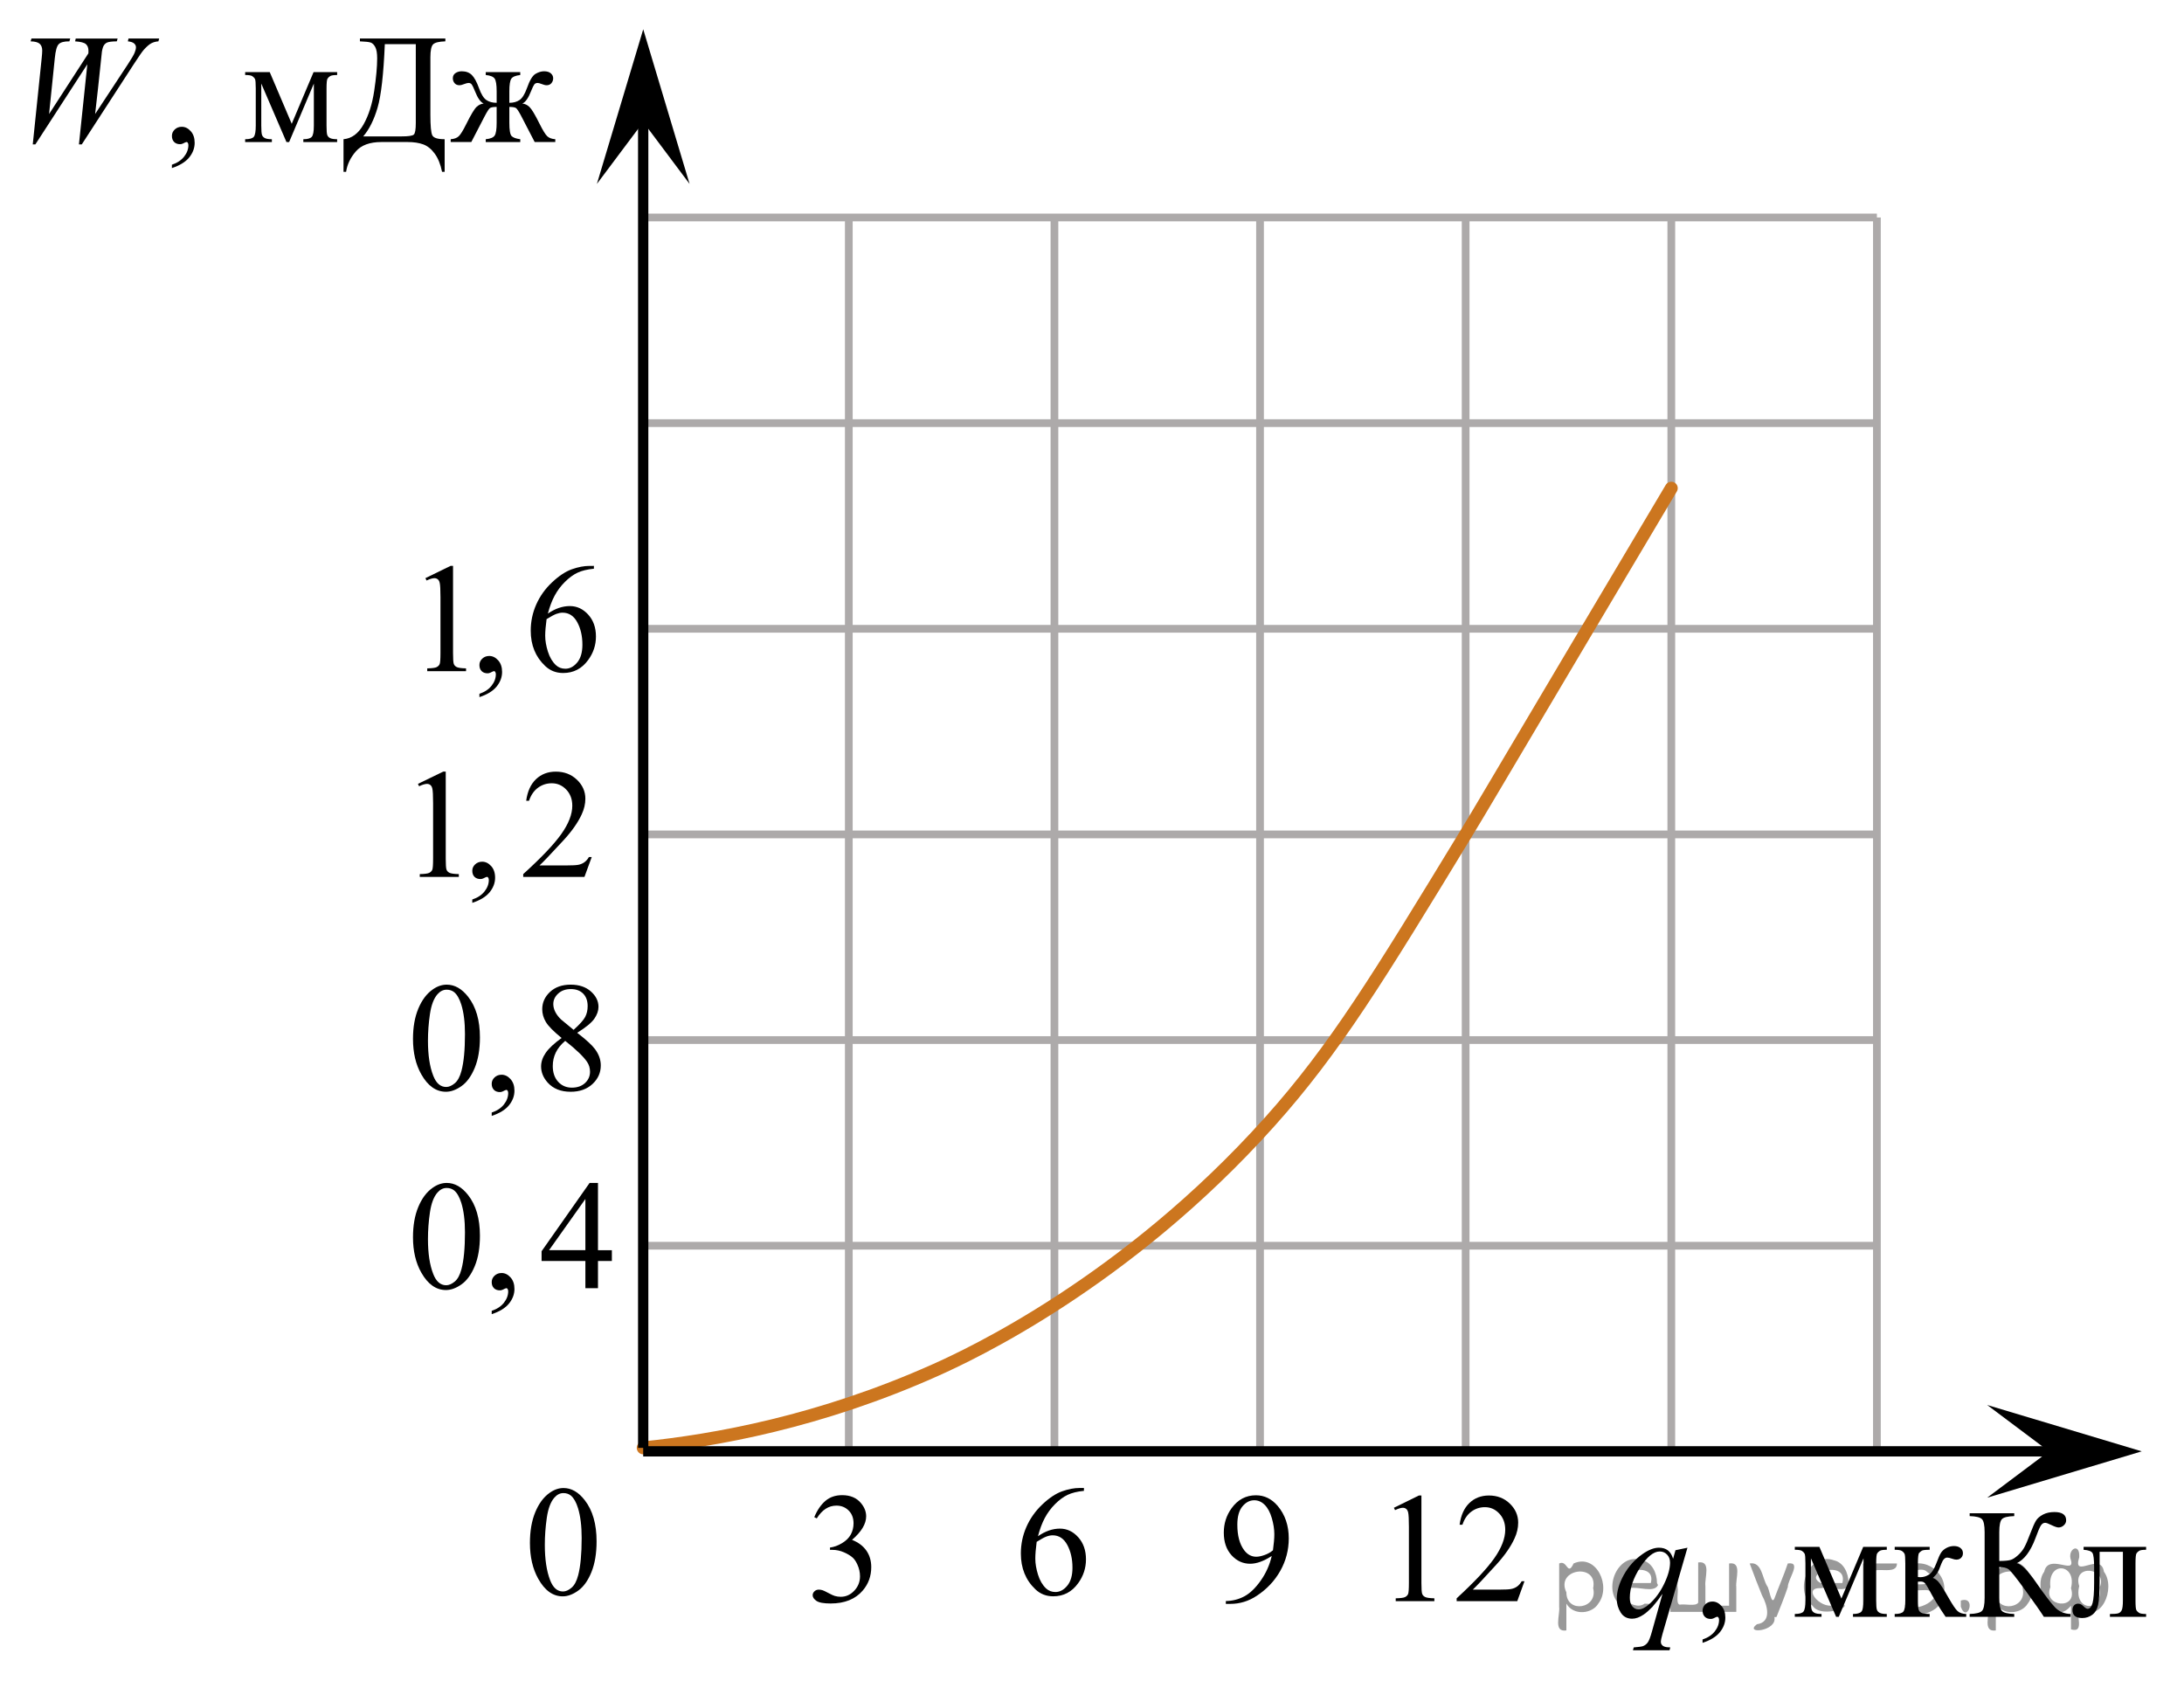 <?xml version="1.0" encoding="utf-8"?>
<!-- Generator: Adobe Illustrator 27.2.0, SVG Export Plug-In . SVG Version: 6.00 Build 0)  -->
<svg version="1.1" id="Слой_1" xmlns="http://www.w3.org/2000/svg" xmlns:xlink="http://www.w3.org/1999/xlink" x="0px" y="0px"
	 width="212.074px" height="163.869px" viewBox="0 0 212.074 163.869" enable-background="new 0 0 212.074 163.869"
	 xml:space="preserve">
<line fill="none" stroke="#ADAAAA" stroke-width="0.75" stroke-miterlimit="10" x1="62.456" y1="21.115" x2="182.254" y2="21.115"/>
<line fill="none" stroke="#ADAAAA" stroke-width="0.75" stroke-miterlimit="10" x1="62.456" y1="41.081" x2="182.254" y2="41.081"/>
<line fill="none" stroke="#ADAAAA" stroke-width="0.75" stroke-miterlimit="10" x1="62.456" y1="61.05" x2="182.254" y2="61.05"/>
<line fill="none" stroke="#ADAAAA" stroke-width="0.75" stroke-miterlimit="10" x1="62.456" y1="81.014" x2="182.254" y2="81.014"/>
<line fill="none" stroke="#ADAAAA" stroke-width="0.75" stroke-miterlimit="10" x1="62.456" y1="100.981" x2="182.254" y2="100.981"/>
<line fill="none" stroke="#ADAAAA" stroke-width="0.75" stroke-miterlimit="10" x1="62.456" y1="120.949" x2="182.254" y2="120.949"/>
<line fill="none" stroke="#ADAAAA" stroke-width="0.75" stroke-miterlimit="10" x1="82.422" y1="140.577" x2="82.422" y2="21.115"/>
<line fill="none" stroke="#ADAAAA" stroke-width="0.75" stroke-miterlimit="10" x1="102.39" y1="140.577" x2="102.39" y2="21.115"/>
<line fill="none" stroke="#ADAAAA" stroke-width="0.75" stroke-miterlimit="10" x1="122.353" y1="140.577" x2="122.353" y2="21.115"/>
<line fill="none" stroke="#ADAAAA" stroke-width="0.75" stroke-miterlimit="10" x1="142.319" y1="140.577" x2="142.319" y2="21.115"/>
<line fill="none" stroke="#ADAAAA" stroke-width="0.75" stroke-miterlimit="10" x1="162.289" y1="140.577" x2="162.289" y2="21.115"/>
<line fill="none" stroke="#ADAAAA" stroke-width="0.75" stroke-miterlimit="10" x1="182.254" y1="140.577" x2="182.254" y2="21.115"/>
<g>
	<defs>
		<polygon id="SVGID_1_" points="132.728,158.226 151.91,158.226 151.91,141.666 132.728,141.666 132.728,158.226 		"/>
	</defs>
	<clipPath id="SVGID_00000086649526238243640580000004728148967934261181_">
		<use xlink:href="#SVGID_1_"  overflow="visible"/>
	</clipPath>
	<g clip-path="url(#SVGID_00000086649526238243640580000004728148967934261181_)">
		<path d="M135.353,146.392l2.429-1.193h0.243v8.486c0,0.564,0.023,0.914,0.07,1.053
			c0.047,0.139,0.144,0.244,0.291,0.318c0.147,0.074,0.446,0.116,0.897,0.126v0.274h-3.753v-0.274
			c0.471-0.01,0.775-0.05,0.913-0.122c0.137-0.071,0.233-0.168,0.287-0.289c0.054-0.121,0.081-0.482,0.081-1.086
			v-5.426c0-0.731-0.024-1.2-0.073-1.408c-0.035-0.158-0.097-0.274-0.188-0.348
			c-0.091-0.074-0.2-0.111-0.327-0.111c-0.182,0-0.435,0.076-0.758,0.23L135.353,146.392z"/>
		<path d="M148.032,153.522l-0.699,1.935h-5.887v-0.274c1.732-1.591,2.951-2.891,3.658-3.898
			s1.06-1.93,1.06-2.765c0-0.638-0.194-1.161-0.582-1.571c-0.387-0.41-0.851-0.615-1.391-0.615
			c-0.491,0-0.931,0.144-1.321,0.434c-0.39,0.289-0.678,0.713-0.864,1.272h-0.273
			c0.123-0.914,0.438-1.616,0.946-2.106s1.142-0.733,1.902-0.733c0.81,0,1.485,0.262,2.027,0.785
			c0.542,0.524,0.813,1.142,0.813,1.853c0,0.509-0.118,1.018-0.353,1.526c-0.363,0.801-0.952,1.648-1.766,2.543
			c-1.222,1.344-1.985,2.154-2.289,2.431h2.606c0.53,0,0.901-0.019,1.115-0.06
			c0.213-0.039,0.406-0.119,0.578-0.24s0.321-0.293,0.449-0.516H148.032z"/>
	</g>
</g>
<g>
	<defs>
		<polygon id="SVGID_00000057841286928082083640000008691409959613912494_" points="0,20.7 57.96,20.7 57.96,0 0,0 0,20.7 		"/>
	</defs>
	<clipPath id="SVGID_00000138536927861829432660000002753194594759362697_">
		<use xlink:href="#SVGID_00000057841286928082083640000008691409959613912494_"  overflow="visible"/>
	</clipPath>
	<g clip-path="url(#SVGID_00000138536927861829432660000002753194594759362697_)">
		<path d="M16.692,16.319v-0.326c0.509-0.168,0.903-0.429,1.183-0.782c0.279-0.353,0.419-0.728,0.419-1.123
			c0-0.094-0.022-0.173-0.067-0.237c-0.034-0.044-0.069-0.066-0.103-0.066c-0.055,0-0.173,0.049-0.355,0.148
			c-0.089,0.044-0.184,0.067-0.282,0.067c-0.242,0-0.435-0.072-0.578-0.215c-0.144-0.144-0.215-0.341-0.215-0.593
			c0-0.242,0.093-0.449,0.278-0.623c0.185-0.173,0.411-0.259,0.678-0.259c0.326,0,0.616,0.142,0.871,0.426
			s0.382,0.661,0.382,1.13c0,0.509-0.177,0.982-0.53,1.419C18.017,15.722,17.457,16.067,16.692,16.319z"/>
	</g>
	<g clip-path="url(#SVGID_00000138536927861829432660000002753194594759362697_)">
		<path d="M28.328,12.02l2.12-5.018h2.29v0.282c-0.336,0-0.56,0.033-0.671,0.1
			c-0.11,0.067-0.198,0.149-0.263,0.248c-0.065,0.099-0.097,0.42-0.097,0.964v3.602
			c0,0.47,0.023,0.772,0.07,0.908s0.144,0.238,0.289,0.308c0.146,0.069,0.37,0.103,0.671,0.103v0.274h-3.283
			v-0.274c0.405,0,0.677-0.075,0.815-0.226c0.138-0.15,0.207-0.515,0.207-1.093v-4.084l-2.401,5.678h-0.259
			l-2.446-5.678v4.084c0,0.47,0.024,0.772,0.074,0.908c0.049,0.136,0.145,0.238,0.289,0.308
			c0.143,0.069,0.365,0.103,0.667,0.103v0.274h-2.595v-0.274c0.44,0,0.722-0.08,0.846-0.241
			c0.123-0.161,0.185-0.52,0.185-1.079V8.595c0-0.529-0.026-0.841-0.081-0.938c-0.055-0.097-0.139-0.183-0.252-0.26
			c-0.114-0.077-0.346-0.115-0.697-0.115V7.002h2.387L28.328,12.02z"/>
		<path d="M34.95,3.74h8.295v0.274c-0.623,0.019-1.02,0.118-1.193,0.296c-0.174,0.178-0.26,0.598-0.26,1.26
			v5.567c0,1.077,0.061,1.743,0.185,1.998c0.123,0.254,0.523,0.381,1.2,0.381v3.165h-0.252
			c-0.148-0.731-0.387-1.32-0.715-1.768c-0.329-0.447-0.702-0.746-1.119-0.897c-0.418-0.151-0.918-0.226-1.501-0.226
			h-2.564c-1.122,0-1.946,0.304-2.473,0.912s-0.841,1.268-0.944,1.979h-0.252v-3.165
			c0.795-0.069,1.442-0.546,1.941-1.43c0.499-0.885,0.845-1.971,1.038-3.258c0.192-1.287,0.289-2.343,0.289-3.168
			c0-0.494-0.062-0.857-0.185-1.09c-0.124-0.232-0.271-0.378-0.441-0.438c-0.17-0.059-0.519-0.099-1.049-0.118
			V3.74z M37.367,4.289c-0.124,2.931-0.358,4.986-0.704,6.167c-0.347,1.181-0.81,2.11-1.394,2.787h3.721
			c0.662,0,1.059-0.058,1.19-0.174s0.196-0.493,0.196-1.13V4.289H37.367z"/>
		<path d="M47.167,13.791v-0.274c0.459-0.044,0.751-0.167,0.874-0.367c0.124-0.2,0.185-0.609,0.185-1.227v-1.542
			c-0.326,0-0.542,0.037-0.648,0.111s-0.285,0.353-0.537,0.837l-1.275,2.461h-2.001v-0.274
			c0.346-0.024,0.607-0.122,0.785-0.292c0.179-0.17,0.418-0.56,0.72-1.167c0.459-0.924,0.795-1.483,1.008-1.679
			c0.212-0.195,0.442-0.303,0.69-0.323c-0.302-0.128-0.586-0.534-0.853-1.215
			c-0.129-0.321-0.23-0.533-0.304-0.634s-0.176-0.152-0.305-0.152c-0.099,0-0.225,0.029-0.378,0.089
			c-0.222,0.089-0.395,0.133-0.519,0.133c-0.197,0-0.353-0.067-0.467-0.2C44.029,7.943,43.972,7.782,43.972,7.595
			c0-0.218,0.087-0.384,0.26-0.5s0.375-0.174,0.607-0.174c0.405,0,0.731,0.12,0.975,0.359
			c0.245,0.24,0.478,0.668,0.701,1.286c0.212,0.588,0.452,0.971,0.719,1.149s0.598,0.267,0.993,0.267V8.869
			c0-0.637-0.065-1.05-0.196-1.238c-0.131-0.188-0.419-0.304-0.863-0.348V7.002h3.35v0.282
			c-0.449,0.049-0.738,0.168-0.867,0.356c-0.128,0.188-0.192,0.598-0.192,1.23v1.112
			c0.391,0,0.719-0.089,0.985-0.267c0.268-0.178,0.507-0.56,0.72-1.149c0.267-0.761,0.545-1.226,0.834-1.394
			s0.565-0.252,0.826-0.252c0.291,0,0.513,0.067,0.663,0.2s0.227,0.291,0.227,0.475
			c0,0.188-0.058,0.348-0.171,0.481c-0.113,0.133-0.27,0.2-0.467,0.2c-0.124,0-0.297-0.044-0.519-0.133
			c-0.153-0.06-0.273-0.089-0.356-0.089c-0.144,0-0.252,0.051-0.326,0.152s-0.175,0.312-0.304,0.634
			c-0.267,0.682-0.551,1.087-0.853,1.215c0.257,0.02,0.492,0.134,0.704,0.341c0.213,0.207,0.539,0.753,0.979,1.638
			c0.311,0.623,0.556,1.02,0.734,1.19c0.178,0.17,0.44,0.268,0.785,0.292v0.274h-2.001l-1.275-2.461
			c-0.252-0.484-0.431-0.763-0.537-0.837s-0.322-0.111-0.648-0.111v1.542c0,0.707,0.073,1.135,0.219,1.286
			c0.145,0.151,0.426,0.253,0.841,0.308v0.274H47.167z"/>
	</g>
	<g clip-path="url(#SVGID_00000138536927861829432660000002753194594759362697_)">
		<path d="M3.181,14.021l0.867-8.376C4.082,5.324,4.1,5.077,4.1,4.904c0-0.287-0.082-0.504-0.245-0.652
			c-0.163-0.148-0.457-0.227-0.882-0.237l0.082-0.274h3.765L6.739,4.015c-0.504-0.005-0.849,0.085-1.034,0.271
			C5.519,4.471,5.392,4.924,5.322,5.645l-0.556,5.426l3.817-5.893c0.005-0.099,0.007-0.183,0.007-0.252
			c0-0.277-0.081-0.489-0.244-0.638C8.184,4.141,7.833,4.05,7.294,4.015l0.06-0.274h4.069l-0.082,0.274
			c-0.47,0.005-0.785,0.044-0.948,0.118c-0.119,0.055-0.219,0.143-0.301,0.263
			C10.011,4.517,9.946,4.724,9.896,5.015c-0.015,0.084-0.075,0.657-0.182,1.72S9.448,9.243,9.237,11.071
			l3.18-4.832c0.346-0.529,0.564-0.899,0.652-1.112s0.133-0.393,0.133-0.541c0-0.138-0.059-0.26-0.178-0.367
			c-0.118-0.106-0.321-0.174-0.607-0.204l0.06-0.274h2.979l-0.074,0.274c-0.262,0.019-0.494,0.084-0.697,0.192
			c-0.202,0.109-0.442,0.316-0.719,0.623c-0.158,0.178-0.484,0.647-0.979,1.409l-5.048,7.783H7.665l0.815-7.783
			l-5.048,7.783H3.181z"/>
	</g>
</g>
<g>
	<g>
		<g>
			<g>
				<g>
					<g>
						<g>
							<g>
								<g>
									<g>
										<g>
											<g>
												<g>
													<defs>
														
															<rect id="SVGID_00000164504266037042472370000000072547113831528842_" x="48.639" y="140.913" width="12.354" height="18.066"/>
													</defs>
													<clipPath id="SVGID_00000002356620288357243440000005254601084120122274_">
														<use xlink:href="#SVGID_00000164504266037042472370000000072547113831528842_"  overflow="visible"/>
													</clipPath>
													<g clip-path="url(#SVGID_00000002356620288357243440000005254601084120122274_)">
														<g enable-background="new    ">
															<path d="M51.458,149.807c0-1.155,0.172-2.15,0.517-2.984s0.802-1.455,1.372-1.863
																c0.443-0.324,0.9-0.485,1.373-0.485c0.767,0,1.456,0.396,2.066,1.188
																c0.762,0.981,1.144,2.311,1.144,3.988c0,1.175-0.168,2.174-0.502,2.995s-0.761,1.418-1.28,1.789
																c-0.519,0.371-1.02,0.557-1.502,0.557c-0.955,0-1.748-0.57-2.383-1.711
																C51.726,152.319,51.458,151.162,51.458,149.807z M52.905,149.994c0,1.395,0.169,2.532,0.509,3.413
																c0.281,0.742,0.699,1.113,1.254,1.113c0.266,0,0.541-0.121,0.826-0.362
																c0.286-0.241,0.502-0.646,0.649-1.214c0.226-0.856,0.339-2.064,0.339-3.623
																c0-1.154-0.118-2.118-0.354-2.891c-0.177-0.572-0.406-0.978-0.686-1.217
																c-0.202-0.164-0.445-0.247-0.731-0.247c-0.335,0-0.632,0.152-0.893,0.456
																c-0.354,0.413-0.595,1.063-0.723,1.949C52.968,148.259,52.905,149.133,52.905,149.994z"/>
														</g>
													</g>
												</g>
											</g>
										</g>
									</g>
								</g>
							</g>
						</g>
					</g>
				</g>
			</g>
		</g>
	</g>
</g>
<polygon points="198.962,140.913 192.961,136.413 207.968,140.913 192.961,145.413 "/>
<polygon points="62.46,11.85 57.96,17.856 62.46,2.844 66.96,17.856 "/>
<path fill="none" stroke="#CC761F" stroke-width="1.25" stroke-linecap="round" stroke-linejoin="round" stroke-miterlimit="10" d="
	M62.456,140.577c6.938-0.708,17.129-2.52,28.408-7.57c3.212-1.438,18.424-8.471,32.419-24.079
	c6.348-7.08,10.578-14.025,19.036-27.915c1.545-2.537,2.157-3.617,11.857-19.964
	c3.4-5.73,6.21-10.455,8.113-13.653"/>
<line fill="none" stroke="#000000" stroke-miterlimit="10" x1="62.456" y1="140.577" x2="62.456" y2="7.567"/>
<line fill="none" stroke="#000000" stroke-miterlimit="10" x1="62.456" y1="140.913" x2="202.687" y2="140.913"/>
<g>
	<g>
		<g>
			<g>
				<g>
					<g>
						<g>
							<g>
								<g>
									<g>
										<g>
											<g>
												<g>
													<defs>
														
															<rect id="SVGID_00000010292766079072665970000012408262439624332425_" x="76.241" y="141.603" width="12.362" height="18.08"/>
													</defs>
													<clipPath id="SVGID_00000145035529908854467090000013419366730916600453_">
														<use xlink:href="#SVGID_00000010292766079072665970000012408262439624332425_"  overflow="visible"/>
													</clipPath>
													<g clip-path="url(#SVGID_00000145035529908854467090000013419366730916600453_)">
														<g enable-background="new    ">
															<path d="M79.068,147.304c0.286-0.682,0.646-1.209,1.081-1.58c0.435-0.37,0.978-0.556,1.627-0.556
																c0.802,0,1.417,0.264,1.844,0.791c0.325,0.394,0.487,0.815,0.487,1.263
																c0,0.737-0.458,1.499-1.373,2.285c0.615,0.244,1.08,0.593,1.395,1.046s0.472,0.986,0.472,1.599
																c0,0.876-0.275,1.636-0.826,2.278c-0.718,0.836-1.759,1.255-3.121,1.255
																c-0.674,0-1.132-0.085-1.376-0.254c-0.244-0.17-0.365-0.352-0.365-0.546
																c0-0.144,0.058-0.272,0.173-0.381s0.255-0.164,0.417-0.164c0.123,0,0.248,0.019,0.377,0.06
																c0.084,0.025,0.273,0.116,0.568,0.273c0.295,0.157,0.499,0.25,0.612,0.28
																c0.182,0.055,0.377,0.082,0.583,0.082c0.501,0,0.938-0.196,1.31-0.59
																c0.371-0.394,0.557-0.859,0.557-1.397c0-0.394-0.086-0.777-0.258-1.15
																c-0.128-0.279-0.268-0.49-0.42-0.635c-0.212-0.199-0.502-0.38-0.871-0.542
																c-0.369-0.161-0.745-0.242-1.129-0.242H80.595v-0.225c0.389-0.05,0.778-0.191,1.169-0.426
																c0.391-0.233,0.675-0.516,0.852-0.844c0.177-0.329,0.266-0.69,0.266-1.083
																c0-0.513-0.158-0.928-0.476-1.244c-0.317-0.315-0.712-0.474-1.184-0.474
																c-0.763,0-1.399,0.413-1.911,1.239L79.068,147.304z"/>
														</g>
													</g>
												</g>
											</g>
										</g>
									</g>
								</g>
							</g>
						</g>
					</g>
				</g>
			</g>
		</g>
	</g>
</g>
<g>
	<defs>
		<polygon id="SVGID_00000129915387645264354520000000302915912386400186_" points="154.114,163.869 212.074,163.869 
			212.074,143.169 154.114,143.169 154.114,163.869 		"/>
	</defs>
	<clipPath id="SVGID_00000133499692354619918510000017100835344821527975_">
		<use xlink:href="#SVGID_00000129915387645264354520000000302915912386400186_"  overflow="visible"/>
	</clipPath>
	<g clip-path="url(#SVGID_00000133499692354619918510000017100835344821527975_)">
		<path d="M165.325,159.506v-0.326c0.509-0.168,0.903-0.429,1.183-0.782s0.419-0.728,0.419-1.123
			c0-0.094-0.022-0.173-0.067-0.237c-0.034-0.044-0.069-0.066-0.103-0.066c-0.055,0-0.173,0.05-0.355,0.148
			c-0.089,0.044-0.184,0.066-0.282,0.066c-0.242,0-0.435-0.071-0.578-0.215s-0.215-0.341-0.215-0.593
			c0-0.242,0.093-0.449,0.278-0.623c0.185-0.173,0.411-0.259,0.678-0.259c0.326,0,0.616,0.142,0.871,0.426
			s0.382,0.661,0.382,1.131c0,0.509-0.177,0.981-0.53,1.419S166.09,159.254,165.325,159.506z"/>
	</g>
	<g clip-path="url(#SVGID_00000133499692354619918510000017100835344821527975_)">
		<path d="M178.805,155.207l2.12-5.019h2.29v0.282c-0.336,0-0.56,0.033-0.671,0.1
			c-0.11,0.067-0.198,0.149-0.263,0.248c-0.065,0.1-0.097,0.421-0.097,0.964v3.603
			c0,0.47,0.023,0.772,0.07,0.908s0.144,0.238,0.289,0.308c0.146,0.069,0.37,0.103,0.671,0.103v0.274h-3.283
			v-0.274c0.405,0,0.677-0.075,0.815-0.227c0.138-0.15,0.207-0.515,0.207-1.093v-4.084l-2.401,5.678h-0.259
			l-2.446-5.678v4.084c0,0.47,0.024,0.772,0.074,0.908c0.049,0.136,0.145,0.238,0.289,0.308
			c0.143,0.069,0.365,0.103,0.667,0.103v0.274h-2.595v-0.274c0.44,0,0.722-0.08,0.846-0.241
			c0.123-0.16,0.185-0.519,0.185-1.078v-3.603c0-0.528-0.026-0.841-0.081-0.938s-0.139-0.183-0.252-0.26
			c-0.114-0.076-0.346-0.114-0.697-0.114v-0.282h2.387L178.805,155.207z"/>
		<path d="M190.926,156.978h-2.001c-0.623-0.904-1.185-1.831-1.69-2.779c-0.118-0.218-0.226-0.38-0.322-0.486
			c-0.096-0.105-0.229-0.159-0.397-0.159c-0.06,0-0.153,0.005-0.281,0.015v1.816c0,0.489,0.028,0.802,0.085,0.938
			s0.159,0.233,0.308,0.293s0.398,0.089,0.749,0.089v0.274h-3.396v-0.274c0.44,0,0.722-0.08,0.846-0.241
			c0.123-0.16,0.185-0.519,0.185-1.078v-3.603c0-0.528-0.026-0.841-0.081-0.938s-0.139-0.183-0.252-0.26
			c-0.114-0.076-0.346-0.114-0.697-0.114v-0.282h3.396v0.282c-0.41,0-0.664,0.029-0.76,0.089
			c-0.097,0.06-0.185,0.132-0.264,0.219c-0.079,0.086-0.118,0.421-0.118,1.004v1.334
			c0.113,0.011,0.19,0.016,0.23,0.016c0.302,0,0.584-0.086,0.849-0.256c0.265-0.171,0.5-0.532,0.708-1.086
			c0.192-0.524,0.352-0.877,0.477-1.06c0.127-0.183,0.302-0.332,0.526-0.448c0.226-0.116,0.461-0.174,0.708-0.174
			c0.267,0,0.479,0.065,0.638,0.192c0.158,0.129,0.237,0.297,0.237,0.504c0,0.173-0.057,0.32-0.171,0.441
			c-0.113,0.121-0.272,0.182-0.474,0.182c-0.109,0-0.245-0.03-0.408-0.089c-0.207-0.074-0.365-0.111-0.475-0.111
			c-0.227,0-0.415,0.195-0.564,0.586c-0.168,0.449-0.291,0.739-0.37,0.87s-0.23,0.306-0.452,0.522
			c0.153,0.045,0.32,0.158,0.5,0.342c0.181,0.183,0.516,0.704,1.005,1.563c0.39,0.686,0.683,1.122,0.878,1.305
			s0.478,0.279,0.849,0.289V156.978z"/>
		<path d="M201.058,156.704v0.274h-2.594c-0.282-0.45-0.875-1.299-1.779-2.546c-0.904-1.248-1.455-1.94-1.653-2.076
			c-0.197-0.136-0.496-0.206-0.896-0.211v3.002c0,0.662,0.085,1.082,0.256,1.26
			c0.17,0.178,0.569,0.277,1.197,0.297v0.274h-4.329v-0.274c0.618-0.019,1.015-0.117,1.19-0.293
			c0.176-0.175,0.264-0.597,0.264-1.264v-6.39c0-0.662-0.087-1.082-0.26-1.26s-0.57-0.276-1.193-0.296v-0.274
			h4.329v0.274c-0.628,0.019-1.027,0.118-1.197,0.296c-0.171,0.178-0.256,0.598-0.256,1.26v2.802
			c0.538-0.005,0.912-0.04,1.119-0.107c0.208-0.066,0.441-0.218,0.7-0.455c0.26-0.237,0.465-0.493,0.615-0.768
			c0.151-0.274,0.345-0.725,0.582-1.353c0.223-0.588,0.404-0.997,0.545-1.227c0.141-0.231,0.367-0.428,0.678-0.593
			c0.311-0.166,0.683-0.249,1.112-0.249c0.761,0,1.142,0.268,1.142,0.801c0,0.188-0.075,0.351-0.227,0.489
			c-0.15,0.139-0.322,0.207-0.515,0.207c-0.139,0-0.371-0.078-0.697-0.236c-0.286-0.144-0.486-0.216-0.6-0.216
			c-0.158,0-0.295,0.083-0.408,0.249c-0.113,0.165-0.294,0.587-0.541,1.264c-0.475,1.265-1.08,2.067-1.815,2.409
			c0.449,0.079,1.071,0.694,1.867,1.845c0.845,1.221,1.465,2.036,1.86,2.446S200.451,156.689,201.058,156.704z"/>
		<path d="M202.326,150.188h6.07v0.282c-0.336,0-0.56,0.033-0.671,0.1c-0.111,0.067-0.198,0.149-0.263,0.248
			c-0.065,0.1-0.097,0.421-0.097,0.964v3.603c0,0.523,0.027,0.836,0.082,0.938
			c0.054,0.102,0.14,0.19,0.256,0.267c0.115,0.077,0.347,0.115,0.692,0.115v0.274h-3.513v-0.274
			c0.38,0,0.644-0.019,0.789-0.06c0.145-0.039,0.261-0.135,0.345-0.285s0.126-0.476,0.126-0.975v-4.714h-2.261
			v2.86c0,1.083-0.048,1.843-0.144,2.279c-0.097,0.438-0.287,0.762-0.571,0.972s-0.608,0.315-0.975,0.315
			c-0.632,0-0.948-0.262-0.948-0.785c0-0.179,0.051-0.324,0.151-0.438c0.102-0.113,0.234-0.171,0.397-0.171
			c0.174,0,0.334,0.072,0.482,0.215c0.192,0.189,0.338,0.282,0.438,0.282c0.222,0,0.384-0.186,0.485-0.56
			c0.101-0.373,0.151-1.026,0.151-1.961v-1.497c0-0.77-0.056-1.24-0.166-1.408
			c-0.111-0.168-0.397-0.27-0.856-0.304V150.188z"/>
	</g>
	<g clip-path="url(#SVGID_00000133499692354619918510000017100835344821527975_)">
		<path d="M163.858,150.27l-2.424,8.375c-0.108,0.386-0.163,0.633-0.163,0.741c0,0.114,0.028,0.212,0.086,0.293
			c0.057,0.082,0.134,0.143,0.233,0.182c0.152,0.06,0.352,0.089,0.6,0.089l-0.074,0.274h-3.55l0.074-0.274
			c0.484-0.039,0.785-0.081,0.904-0.126c0.188-0.074,0.342-0.195,0.463-0.363s0.256-0.521,0.404-1.06l1.022-3.654
			c-0.652,0.954-1.26,1.623-1.823,2.009c-0.4,0.272-0.773,0.407-1.119,0.407c-0.494,0-0.867-0.201-1.119-0.604
			s-0.378-0.839-0.378-1.309c0-0.746,0.23-1.529,0.69-2.35c0.459-0.82,1.065-1.492,1.815-2.016
			c0.583-0.41,1.112-0.615,1.586-0.615c0.352,0,0.641,0.085,0.868,0.256c0.227,0.17,0.398,0.443,0.511,0.818
			l0.231-0.83L163.858,150.27z M162.168,151.716c0-0.316-0.097-0.576-0.289-0.778
			c-0.193-0.203-0.431-0.304-0.712-0.304c-0.603,0-1.238,0.519-1.905,1.557c-0.667,1.037-1,2.016-1,2.935
			c0,0.371,0.082,0.652,0.248,0.846c0.165,0.192,0.367,0.289,0.605,0.289c0.301,0,0.642-0.168,1.022-0.505
			c0.578-0.509,1.062-1.162,1.449-1.96S162.168,152.304,162.168,151.716z"/>
	</g>
</g>
<g>
	<defs>
		<polygon id="SVGID_00000159471280152298182890000011179779445333721475_" points="37.267,130.574 62.107,130.574 
			62.107,111.323 37.267,111.323 37.267,130.574 		"/>
	</defs>
	<clipPath id="SVGID_00000026126701427504924350000000533430886783277227_">
		<use xlink:href="#SVGID_00000159471280152298182890000011179779445333721475_"  overflow="visible"/>
	</clipPath>
	<g clip-path="url(#SVGID_00000026126701427504924350000000533430886783277227_)">
		<path d="M40.103,120.127c0-1.143,0.173-2.126,0.519-2.951c0.346-0.825,0.805-1.439,1.378-1.843
			c0.445-0.32,0.904-0.48,1.379-0.48c0.771,0,1.462,0.392,2.075,1.174c0.766,0.97,1.149,2.285,1.149,3.944
			c0,1.162-0.168,2.149-0.504,2.962c-0.336,0.812-0.765,1.402-1.286,1.769s-1.024,0.55-1.508,0.55
			c-0.959,0-1.757-0.564-2.394-1.691C40.372,122.611,40.103,121.466,40.103,120.127z M41.556,120.311
			c0,1.378,0.17,2.504,0.511,3.375c0.282,0.734,0.702,1.101,1.26,1.101c0.267,0,0.543-0.119,0.83-0.358
			c0.287-0.238,0.504-0.639,0.652-1.2c0.227-0.847,0.341-2.041,0.341-3.582c0-1.143-0.119-2.095-0.356-2.858
			c-0.178-0.566-0.408-0.968-0.689-1.204c-0.203-0.162-0.448-0.244-0.734-0.244c-0.336,0-0.635,0.15-0.897,0.451
			c-0.356,0.409-0.598,1.051-0.727,1.928S41.556,119.459,41.556,120.311z"/>
		<path d="M47.747,127.594v-0.325c0.509-0.168,0.903-0.427,1.182-0.779c0.279-0.352,0.419-0.725,0.419-1.119
			c0-0.094-0.022-0.172-0.067-0.236c-0.035-0.044-0.069-0.066-0.103-0.066c-0.055,0-0.173,0.049-0.356,0.147
			c-0.089,0.044-0.183,0.067-0.282,0.067c-0.242,0-0.435-0.072-0.578-0.214c-0.144-0.143-0.215-0.34-0.215-0.591
			c0-0.241,0.093-0.448,0.278-0.621c0.185-0.172,0.412-0.258,0.678-0.258c0.326,0,0.616,0.142,0.871,0.425
			c0.254,0.283,0.381,0.658,0.381,1.126c0,0.507-0.177,0.979-0.53,1.415
			C49.072,126.999,48.513,127.343,47.747,127.594z"/>
		<path d="M59.415,121.382v1.049h-1.349v2.644H56.843v-2.644h-4.254v-0.945l4.662-6.632h0.815v6.529H59.415z
			 M56.843,121.382v-4.971l-3.528,4.971H56.843z"/>
	</g>
</g>
<g>
	<defs>
		<polygon id="SVGID_00000003092851427132175520000005532230995660523158_" points="37.267,111.323 62.107,111.323 
			62.107,92.072 37.267,92.072 37.267,111.323 		"/>
	</defs>
	<clipPath id="SVGID_00000000208161797556565010000007384569545692851896_">
		<use xlink:href="#SVGID_00000003092851427132175520000005532230995660523158_"  overflow="visible"/>
	</clipPath>
	<g clip-path="url(#SVGID_00000000208161797556565010000007384569545692851896_)">
		<path d="M40.103,100.876c0-1.143,0.173-2.126,0.519-2.951c0.346-0.825,0.805-1.439,1.378-1.843
			c0.445-0.32,0.904-0.48,1.379-0.48c0.771,0,1.462,0.392,2.075,1.174c0.766,0.97,1.149,2.285,1.149,3.944
			c0,1.162-0.168,2.149-0.504,2.962c-0.336,0.812-0.765,1.402-1.286,1.769s-1.024,0.55-1.508,0.55
			c-0.959,0-1.757-0.564-2.394-1.691C40.372,103.36,40.103,102.215,40.103,100.876z M41.556,101.06
			c0,1.378,0.17,2.504,0.511,3.375c0.282,0.734,0.702,1.101,1.26,1.101c0.267,0,0.543-0.119,0.83-0.358
			c0.287-0.238,0.504-0.639,0.652-1.2c0.227-0.847,0.341-2.041,0.341-3.582c0-1.143-0.119-2.095-0.356-2.858
			c-0.178-0.566-0.408-0.968-0.689-1.204c-0.203-0.162-0.448-0.244-0.734-0.244c-0.336,0-0.635,0.15-0.897,0.451
			c-0.356,0.409-0.598,1.051-0.727,1.928S41.556,100.208,41.556,101.06z"/>
		<path d="M47.747,108.343v-0.325c0.509-0.168,0.903-0.427,1.182-0.779c0.279-0.352,0.419-0.725,0.419-1.119
			c0-0.094-0.022-0.172-0.067-0.236c-0.035-0.044-0.069-0.066-0.103-0.066c-0.055,0-0.173,0.049-0.356,0.147
			c-0.089,0.044-0.183,0.067-0.282,0.067c-0.242,0-0.435-0.072-0.578-0.214c-0.144-0.143-0.215-0.34-0.215-0.591
			c0-0.241,0.093-0.448,0.278-0.621c0.185-0.172,0.412-0.258,0.678-0.258c0.326,0,0.616,0.142,0.871,0.425
			c0.254,0.283,0.381,0.658,0.381,1.126c0,0.507-0.177,0.979-0.53,1.415
			C49.072,107.748,48.513,108.092,47.747,108.343z"/>
		<path d="M54.535,100.78c-0.796-0.65-1.309-1.172-1.538-1.566c-0.23-0.394-0.345-0.802-0.345-1.226
			c0-0.65,0.252-1.21,0.756-1.681c0.504-0.47,1.174-0.705,2.009-0.705c0.81,0,1.463,0.219,1.957,0.657
			c0.494,0.439,0.741,0.938,0.741,1.5c0,0.374-0.134,0.756-0.4,1.145c-0.267,0.389-0.823,0.847-1.668,1.374
			c0.87,0.669,1.446,1.196,1.727,1.58c0.376,0.502,0.564,1.032,0.564,1.588c0,0.705-0.27,1.306-0.808,1.806
			c-0.539,0.499-1.245,0.75-2.12,0.75c-0.954,0-1.697-0.298-2.231-0.894c-0.425-0.477-0.638-1-0.638-1.566
			c0-0.443,0.149-0.882,0.449-1.318C53.289,101.788,53.804,101.306,54.535,100.78z M54.884,101.06
			c-0.41,0.345-0.714,0.72-0.912,1.127c-0.198,0.406-0.296,0.845-0.296,1.318c0,0.635,0.174,1.144,0.522,1.525
			c0.349,0.382,0.792,0.572,1.331,0.572c0.534,0,0.961-0.15,1.282-0.45s0.482-0.665,0.482-1.093
			c0-0.354-0.094-0.672-0.282-0.953C56.66,102.584,55.951,101.902,54.884,101.06z M55.699,99.99
			c0.593-0.532,0.968-0.952,1.127-1.259s0.237-0.656,0.237-1.045c0-0.517-0.146-0.922-0.438-1.215
			s-0.689-0.44-1.193-0.44c-0.504,0-0.915,0.145-1.23,0.436c-0.316,0.29-0.475,0.63-0.475,1.019
			c0,0.256,0.065,0.512,0.196,0.768c0.131,0.256,0.318,0.5,0.56,0.731L55.699,99.99z"/>
	</g>
</g>
<g>
	<defs>
		<polygon id="SVGID_00000054254672340856332210000008030346030543627934_" points="37.922,90.639 61.451,90.639 
			61.451,71.388 37.922,71.388 37.922,90.639 		"/>
	</defs>
	<clipPath id="SVGID_00000093869759924660121310000006020127264942112408_">
		<use xlink:href="#SVGID_00000054254672340856332210000008030346030543627934_"  overflow="visible"/>
	</clipPath>
	<g clip-path="url(#SVGID_00000093869759924660121310000006020127264942112408_)">
		<path d="M40.585,76.107l2.453-1.189h0.245v8.457c0,0.561,0.024,0.911,0.071,1.049s0.145,0.244,0.293,0.317
			c0.149,0.074,0.451,0.116,0.907,0.126v0.273h-3.792v-0.273c0.476-0.01,0.783-0.05,0.922-0.122
			s0.235-0.168,0.29-0.288c0.054-0.121,0.082-0.481,0.082-1.082v-5.406c0-0.729-0.025-1.197-0.074-1.403
			c-0.035-0.158-0.098-0.273-0.19-0.347s-0.202-0.111-0.331-0.111c-0.183,0-0.439,0.077-0.766,0.229L40.585,76.107
			z"/>
		<path d="M45.861,87.659v-0.325c0.51-0.168,0.905-0.427,1.185-0.779c0.28-0.352,0.42-0.725,0.42-1.119
			c0-0.094-0.022-0.172-0.067-0.236c-0.035-0.044-0.069-0.066-0.104-0.066c-0.055,0-0.173,0.049-0.357,0.147
			c-0.089,0.044-0.183,0.067-0.282,0.067c-0.243,0-0.436-0.072-0.58-0.214s-0.215-0.34-0.215-0.591
			c0-0.241,0.093-0.448,0.279-0.621c0.185-0.172,0.413-0.258,0.68-0.258c0.327,0,0.618,0.142,0.874,0.425
			c0.255,0.283,0.383,0.658,0.383,1.126c0,0.507-0.177,0.979-0.532,1.415
			C47.19,87.064,46.629,87.407,45.861,87.659z"/>
		<path d="M57.459,83.212l-0.706,1.928h-5.947v-0.273c1.75-1.585,2.981-2.88,3.695-3.885
			c0.713-1.004,1.07-1.922,1.07-2.755c0-0.635-0.196-1.157-0.587-1.565s-0.86-0.613-1.405-0.613
			c-0.496,0-0.94,0.144-1.335,0.432s-0.685,0.71-0.874,1.267h-0.275c0.123-0.911,0.442-1.61,0.955-2.098
			c0.513-0.487,1.153-0.731,1.922-0.731c0.817,0,1.5,0.261,2.048,0.783c0.547,0.522,0.821,1.138,0.821,1.847
			c0,0.507-0.119,1.014-0.356,1.522c-0.367,0.797-0.962,1.642-1.784,2.533c-1.234,1.339-2.005,2.147-2.312,2.422
			h2.631c0.535,0,0.911-0.019,1.127-0.059c0.215-0.04,0.41-0.119,0.584-0.24
			c0.173-0.121,0.325-0.291,0.454-0.513H57.459z"/>
	</g>
</g>
<g>
	<defs>
		<polygon id="SVGID_00000161619586809626001510000016946454769890882194_" points="38.681,70.675 60.692,70.675 
			60.692,51.424 38.681,51.424 38.681,70.675 		"/>
	</defs>
	<clipPath id="SVGID_00000078045417400270564560000001612053034958338235_">
		<use xlink:href="#SVGID_00000161619586809626001510000016946454769890882194_"  overflow="visible"/>
	</clipPath>
	<g clip-path="url(#SVGID_00000078045417400270564560000001612053034958338235_)">
		<path d="M41.31,56.133l2.438-1.189h0.244v8.457c0,0.561,0.023,0.911,0.07,1.049
			c0.046,0.138,0.144,0.244,0.291,0.317c0.148,0.074,0.448,0.116,0.902,0.126v0.273h-3.769v-0.273
			c0.473-0.01,0.778-0.05,0.916-0.122c0.138-0.071,0.234-0.168,0.289-0.288c0.054-0.121,0.081-0.481,0.081-1.082
			v-5.406c0-0.729-0.025-1.197-0.074-1.403c-0.035-0.158-0.098-0.273-0.189-0.347
			c-0.091-0.074-0.201-0.111-0.329-0.111c-0.182,0-0.435,0.077-0.761,0.229L41.31,56.133z"/>
		<path d="M46.554,67.684v-0.325c0.507-0.168,0.9-0.427,1.178-0.779c0.278-0.352,0.417-0.725,0.417-1.119
			c0-0.094-0.022-0.172-0.066-0.236c-0.035-0.044-0.069-0.066-0.103-0.066c-0.054,0-0.172,0.049-0.354,0.147
			c-0.089,0.044-0.183,0.067-0.281,0.067c-0.242,0-0.434-0.072-0.577-0.214c-0.143-0.143-0.214-0.34-0.214-0.591
			c0-0.241,0.092-0.448,0.277-0.621s0.41-0.258,0.676-0.258c0.325,0,0.614,0.142,0.868,0.425
			c0.253,0.283,0.38,0.658,0.38,1.126c0,0.507-0.176,0.979-0.528,1.415C47.875,67.089,47.317,67.433,46.554,67.684
			z"/>
		<path d="M57.67,54.944v0.273c-0.65,0.064-1.181,0.193-1.592,0.388c-0.412,0.194-0.818,0.491-1.219,0.89
			c-0.402,0.399-0.734,0.843-0.998,1.333c-0.264,0.49-0.484,1.072-0.662,1.747
			c0.71-0.488,1.421-0.731,2.136-0.731c0.685,0,1.278,0.276,1.781,0.827c0.502,0.552,0.753,1.261,0.753,2.127
			c0,0.837-0.253,1.6-0.761,2.29c-0.611,0.837-1.419,1.255-2.424,1.255c-0.685,0-1.266-0.227-1.744-0.68
			c-0.936-0.881-1.404-2.023-1.404-3.427c0-0.896,0.18-1.748,0.539-2.555c0.36-0.808,0.873-1.524,1.54-2.149
			s1.307-1.046,1.917-1.263c0.611-0.216,1.18-0.325,1.707-0.325H57.67z M53.074,60.114
			c-0.088,0.665-0.133,1.202-0.133,1.61c0,0.473,0.087,0.986,0.262,1.54c0.175,0.554,0.435,0.994,0.78,1.318
			c0.251,0.231,0.556,0.347,0.916,0.347c0.429,0,0.811-0.202,1.149-0.606s0.506-0.98,0.506-1.728
			c0-0.842-0.168-1.57-0.502-2.186c-0.335-0.615-0.81-0.923-1.426-0.923c-0.187,0-0.388,0.04-0.602,0.118
			C53.809,59.683,53.492,59.853,53.074,60.114z"/>
	</g>
</g>
<g>
	<g>
		<g>
			<g>
				<g>
					<g>
						<g>
							<g>
								<g>
									<g>
										<g>
											<g>
												<g>
													<defs>
														
															<rect id="SVGID_00000146499345135407270670000003724106793353257130_" x="96.209" y="140.906" width="12.363" height="18.08"/>
													</defs>
													<clipPath id="SVGID_00000042011554873495178240000007703325200830375330_">
														<use xlink:href="#SVGID_00000146499345135407270670000003724106793353257130_"  overflow="visible"/>
													</clipPath>
													<g clip-path="url(#SVGID_00000042011554873495178240000007703325200830375330_)">
														<g enable-background="new    ">
															<path d="M105.254,144.472v0.276c-0.649,0.065-1.179,0.195-1.59,0.392
																c-0.411,0.197-0.816,0.497-1.217,0.9s-0.733,0.853-0.996,1.348
																c-0.263,0.496-0.483,1.085-0.661,1.767c0.709-0.493,1.419-0.739,2.132-0.739
																c0.684,0,1.276,0.279,1.778,0.837c0.501,0.558,0.752,1.274,0.752,2.15
																c0,0.847-0.253,1.619-0.76,2.315c-0.61,0.847-1.417,1.27-2.42,1.27
																c-0.684,0-1.264-0.23-1.741-0.688c-0.935-0.892-1.402-2.047-1.402-3.466
																c0-0.906,0.179-1.768,0.539-2.584c0.359-0.816,0.872-1.541,1.538-2.174
																c0.666-0.632,1.305-1.058,1.915-1.277c0.61-0.219,1.178-0.328,1.705-0.328H105.254z M100.665,149.7
																c-0.089,0.673-0.133,1.216-0.133,1.629c0,0.477,0.087,0.997,0.262,1.558
																c0.174,0.56,0.434,1.004,0.778,1.333c0.251,0.234,0.556,0.351,0.915,0.351
																c0.428,0,0.81-0.204,1.147-0.612s0.506-0.991,0.506-1.748c0-0.852-0.168-1.588-0.502-2.211
																c-0.335-0.622-0.809-0.934-1.424-0.934c-0.187,0-0.388,0.04-0.602,0.12
																C101.399,149.264,101.083,149.436,100.665,149.7z"/>
														</g>
													</g>
												</g>
											</g>
										</g>
									</g>
								</g>
							</g>
						</g>
					</g>
				</g>
			</g>
		</g>
	</g>
</g>
<g>
	<g>
		<g>
			<g>
				<g>
					<g>
						<g>
							<g>
								<g>
									<g>
										<g>
											<g>
												<g>
													<defs>
														
															<rect id="SVGID_00000083806462675608952520000015131973721414039987_" x="116.175" y="141.609" width="12.361" height="18.068"/>
													</defs>
													<clipPath id="SVGID_00000095329269630441201420000008279527085320278705_">
														<use xlink:href="#SVGID_00000083806462675608952520000015131973721414039987_"  overflow="visible"/>
													</clipPath>
													<g clip-path="url(#SVGID_00000095329269630441201420000008279527085320278705_)">
														<g enable-background="new    ">
															<path d="M119.034,155.724v-0.276c0.639-0.01,1.234-0.16,1.786-0.452
																c0.551-0.291,1.083-0.8,1.597-1.527c0.514-0.727,0.872-1.525,1.073-2.397
																c-0.772,0.503-1.471,0.755-2.095,0.755c-0.704,0-1.306-0.275-1.808-0.825
																c-0.501-0.551-0.752-1.281-0.752-2.192c0-0.887,0.251-1.676,0.752-2.368
																c0.605-0.841,1.395-1.262,2.369-1.262c0.821,0,1.524,0.343,2.11,1.03
																c0.718,0.852,1.077,1.902,1.077,3.152c0,1.125-0.273,2.175-0.819,3.148
																c-0.546,0.973-1.306,1.781-2.28,2.423c-0.792,0.528-1.655,0.792-2.59,0.792H119.034z M123.609,150.518
																c0.089-0.647,0.133-1.165,0.133-1.554c0-0.482-0.081-1.004-0.243-1.565
																c-0.163-0.56-0.393-0.989-0.69-1.288c-0.298-0.299-0.636-0.448-1.015-0.448
																c-0.438,0-0.821,0.199-1.151,0.598s-0.494,0.99-0.494,1.777c0,1.051,0.219,1.872,0.656,2.465
																c0.32,0.429,0.713,0.643,1.181,0.643c0.226,0,0.494-0.055,0.804-0.165
																C123.1,150.872,123.373,150.718,123.609,150.518z"/>
														</g>
													</g>
												</g>
											</g>
										</g>
									</g>
								</g>
							</g>
						</g>
					</g>
				</g>
			</g>
		</g>
	</g>
</g>
<g style="stroke:none;fill:#000;fill-opacity:0.4" > <path d="m 152.1,155.8 c 0,0.8 0,1.6 0,2.5 -1.3,0.2 -0.6,-1.5 -0.7,-2.3 0,-1.4 0,-2.8 0,-4.2 0.8,-0.4 0.8,1.3 1.4,0.0 2.2,-1.0 3.7,2.2 2.4,3.9 -0.6,1.0 -2.4,1.2 -3.1,0.0 z m 2.6,-1.6 c 0.5,-2.5 -3.7,-1.9 -2.6,0.4 0.0,2.1 3.1,1.6 2.6,-0.4 z" /> <path d="m 161.0,153.9 c -0.4,0.8 -1.9,0.1 -2.8,0.3 -2.0,-0.1 0.3,2.4 1.5,1.5 2.5,0.0 -1.4,1.6 -2.3,0.2 -1.9,-1.5 -0.3,-5.3 2.1,-4.4 0.9,0.2 1.4,1.2 1.4,2.2 z m -0.7,-0.2 c 0.6,-2.3 -4.0,-1.0 -2.1,0.0 0.7,0 1.4,-0.0 2.1,-0.0 z" /> <path d="m 165.9,155.9 c 0.6,0 1.3,0 2.0,0 0,-1.3 0,-2.7 0,-4.1 1.3,-0.2 0.6,1.5 0.7,2.3 0,0.8 0,1.6 0,2.4 -2.1,0 -4.2,0 -6.4,0 0,-1.5 0,-3.1 0,-4.7 1.3,-0.2 0.6,1.5 0.7,2.3 0.1,0.5 -0.2,1.6 0.2,1.7 0.5,-0.1 1.6,0.2 1.8,-0.2 0,-1.3 0,-2.6 0,-3.9 1.3,-0.2 0.6,1.5 0.7,2.3 0,0.5 0,1.1 0,1.7 z" /> <path d="m 172.3,157.0 c 0.3,1.4 -3.0,1.7 -1.7,0.7 1.5,-0.2 1.0,-1.9 0.5,-2.8 -0.4,-1.0 -0.8,-2.0 -1.2,-3.1 1.2,-0.2 1.2,1.4 1.7,2.2 0.2,0.2 0.4,1.9 0.7,1.2 0.4,-1.1 0.9,-2.2 1.3,-3.4 1.4,-0.2 0.0,1.5 -0.0,2.3 -0.3,0.9 -0.7,1.9 -1.1,2.9 z" /> <path d="m 179.6,153.9 c -0.4,0.8 -1.9,0.1 -2.8,0.3 -2.0,-0.1 0.3,2.4 1.5,1.5 2.5,0.0 -1.4,1.6 -2.3,0.2 -1.9,-1.5 -0.3,-5.3 2.1,-4.4 0.9,0.2 1.4,1.2 1.4,2.2 z m -0.7,-0.2 c 0.6,-2.3 -4.0,-1.0 -2.1,0.0 0.7,0 1.4,-0.0 2.1,-0.0 z" /> <path d="m 180.9,156.5 c 0,-1.5 0,-3.1 0,-4.7 1.1,0 2.2,0 3.3,0 0.0,1.5 -3.3,-0.4 -2.5,1.8 0,0.9 0,1.9 0,2.9 -0.2,0 -0.5,0 -0.7,0 z" /> <path d="m 185.1,155.6 c 0.7,1.4 4.2,-0.8 2.1,-1.2 -0.5,-0.1 -2.2,0.3 -1.5,-0.6 1.0,0.1 3.1,0.0 1.4,-1.2 -0.6,-0.7 -2.8,0.8 -1.8,-0.6 2.0,-0.9 4.2,1.2 3.3,3.2 -0.2,1.5 -3.5,2.3 -3.6,0.7 l 0,-0.1 0,-0.0 0,0 z" /> <path d="m 190.4,155.4 c 1.6,-0.5 0.6,2.3 -0.0,0.6 -0.0,-0.2 0.0,-0.4 0.0,-0.6 z" /> <path d="m 193.8,155.8 c 0,0.8 0,1.6 0,2.5 -1.3,0.2 -0.6,-1.5 -0.7,-2.3 0,-1.4 0,-2.8 0,-4.2 0.8,-0.4 0.8,1.3 1.4,0.0 2.2,-1.0 3.7,2.2 2.4,3.9 -0.6,1.0 -2.4,1.2 -3.1,0.0 z m 2.6,-1.6 c 0.5,-2.5 -3.7,-1.9 -2.6,0.4 0.0,2.1 3.1,1.6 2.6,-0.4 z" /> <path d="m 199.1,154.1 c -0.8,1.9 2.7,2.3 2.0,0.1 0.6,-2.4 -2.3,-2.7 -2.0,-0.1 z m 2.0,4.2 c 0,-0.8 0,-1.6 0,-2.4 -1.8,2.2 -3.8,-1.7 -2.6,-3.3 0.4,-1.8 3.0,0.3 2.6,-1.1 -0.4,-1.1 0.9,-1.8 0.8,-0.3 -0.7,2.2 2.1,-0.6 2.4,1.4 1.2,1.6 -0.3,5.2 -2.4,3.5 -0.4,0.6 0.6,2.5 -0.8,2.1 z m 2.8,-4.2 c 0.8,-1.9 -2.7,-2.3 -2.0,-0.1 -0.6,2.4 2.3,2.7 2.0,0.1 z" /> </g></svg>

<!--File created and owned by https://sdamgia.ru. Copying is prohibited. All rights reserved.-->

